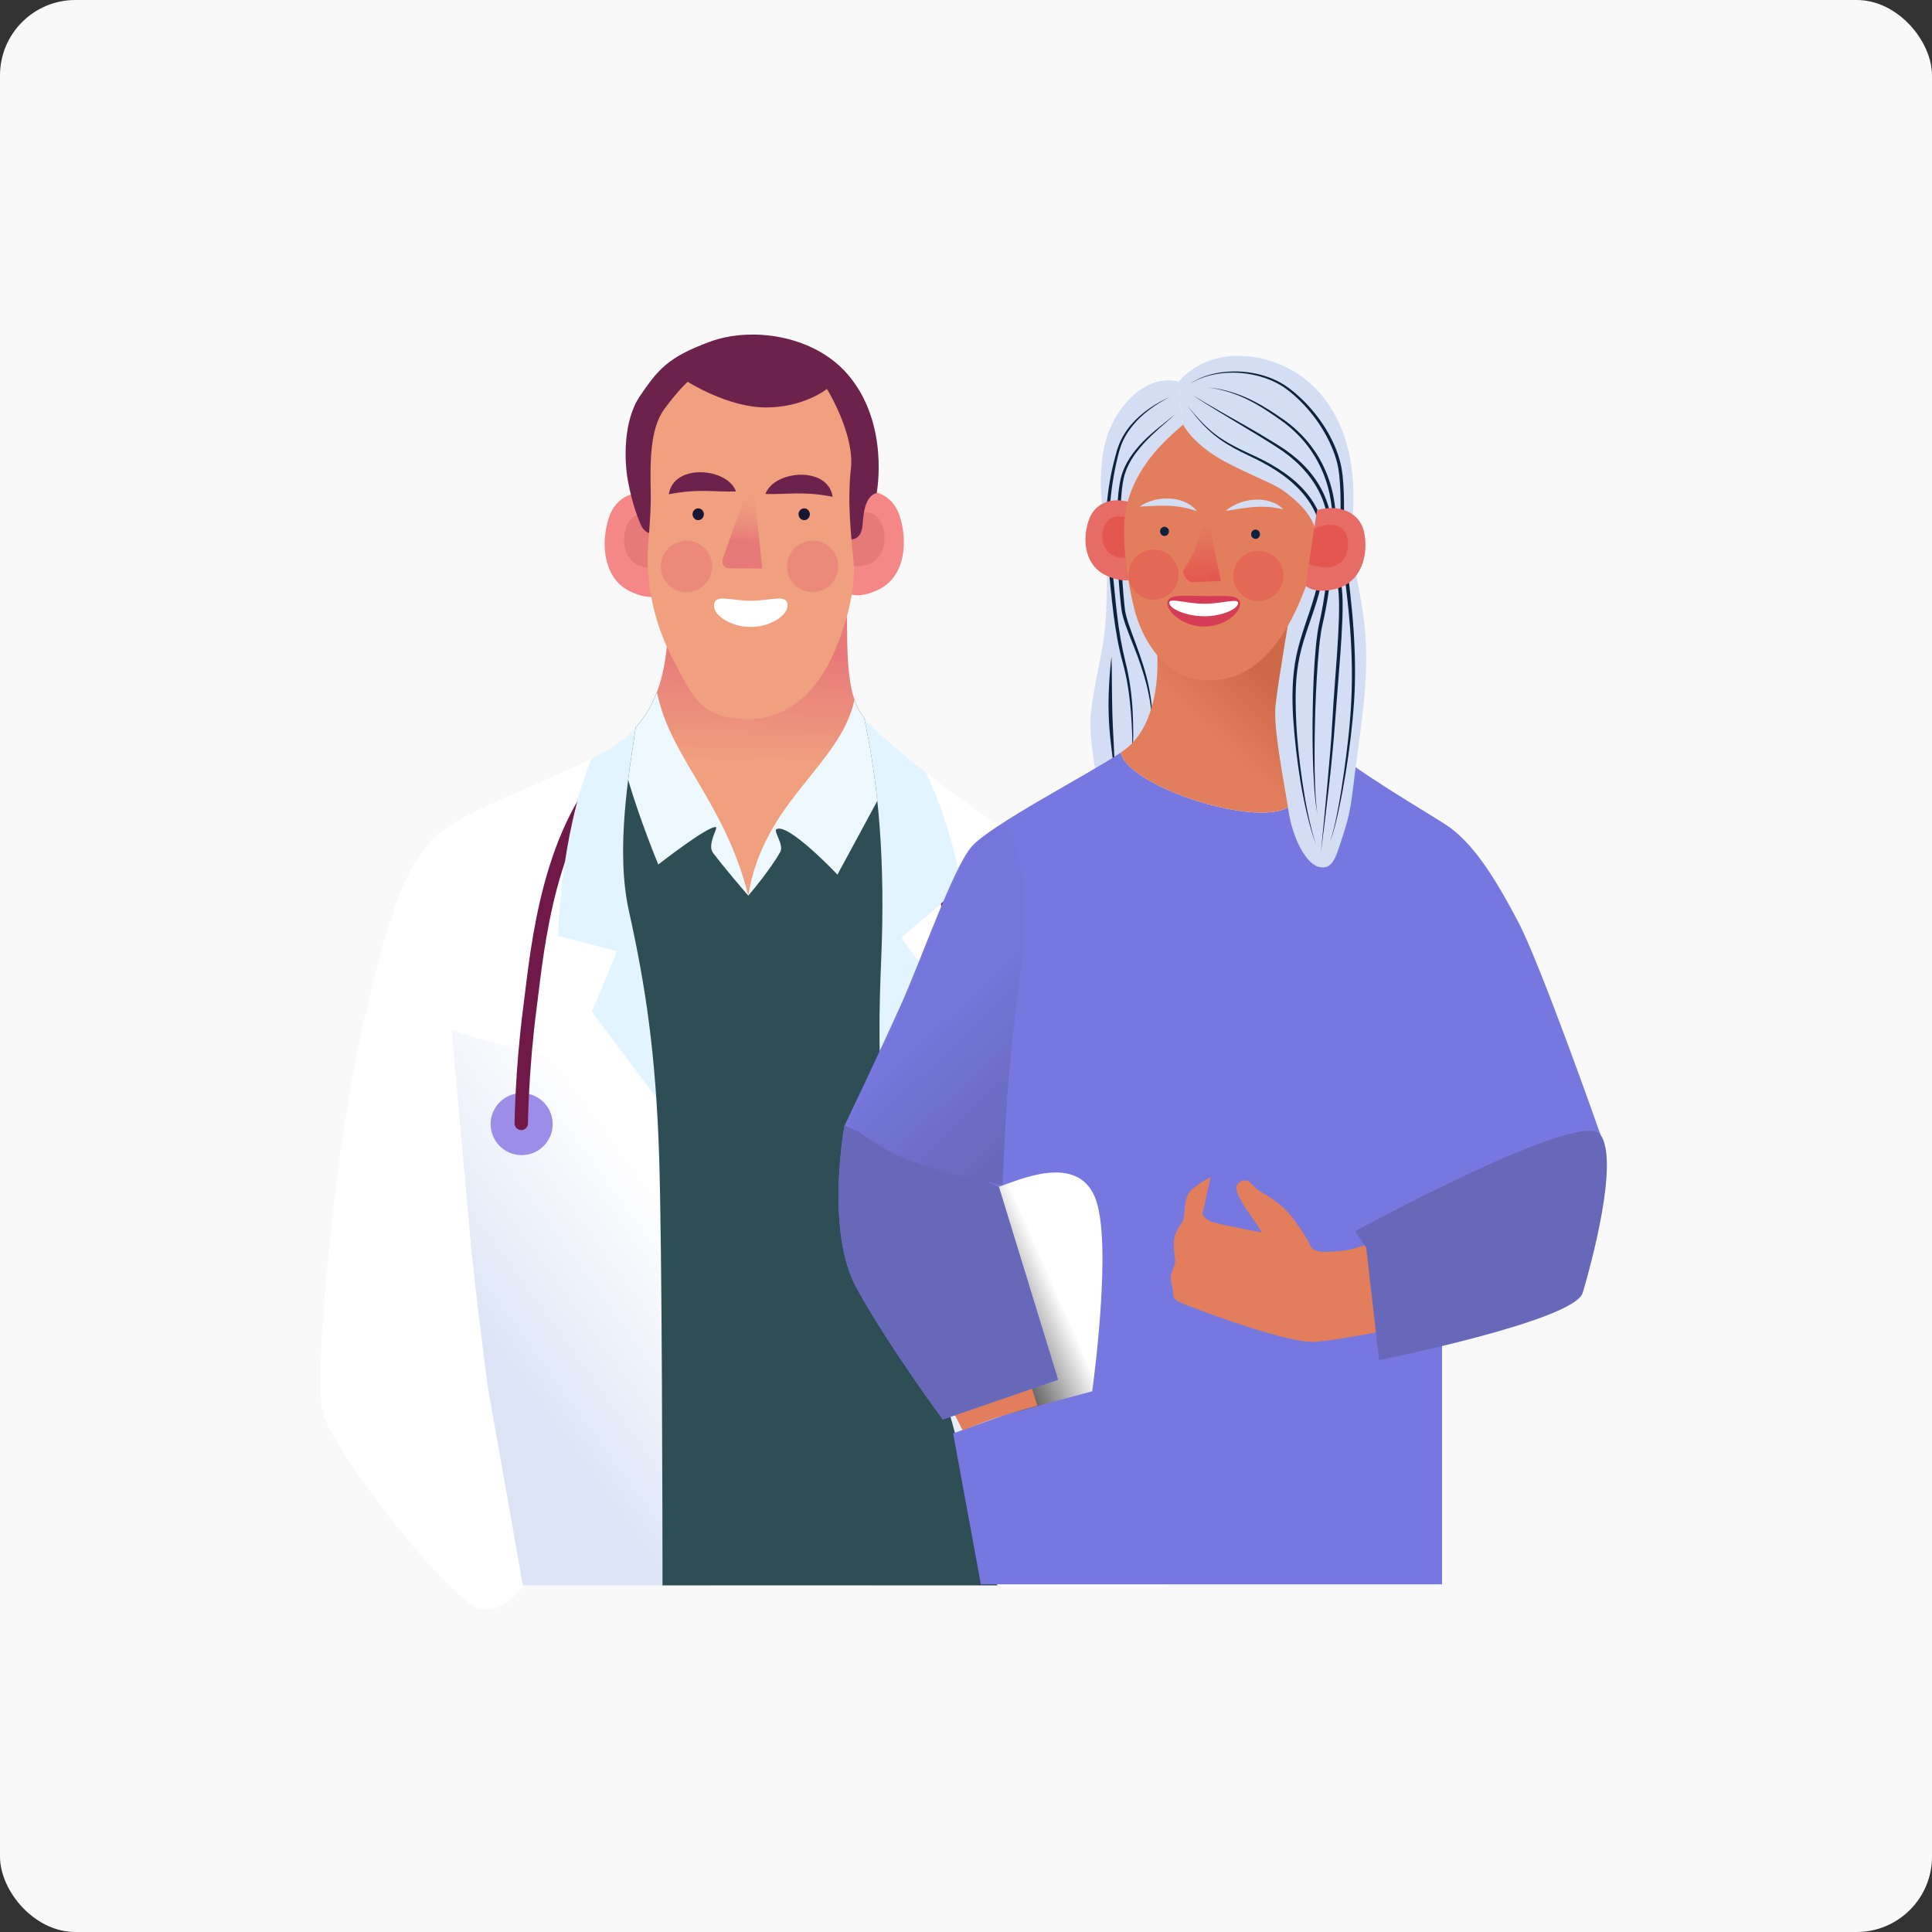 <svg width="410" height="410" viewBox="0 0 410 410" fill="none" xmlns="http://www.w3.org/2000/svg">
<rect x="0" y="0" width="410" height="410" fill="#333333" stroke="none"/>
<rect width="410" height="410" rx="16" fill="#F9F9F9"/>
<path d="M68.485 299.672C70.626 308.239 96.326 340.722 102.036 341.438C107.75 342.15 110.963 336.441 110.963 336.441H246.973C246.973 336.441 256.613 310.38 259.109 296.459C261.61 282.543 250.542 220.602 244.472 205.784C238.407 190.972 228.767 185.438 217.524 178.655C206.28 171.873 186.465 156.88 182.896 151.698C182.249 150.759 181.735 149.686 181.329 148.494C177.94 159.053 165.702 171.753 158.915 171.753C151.962 171.753 142.475 158.859 139.415 146.815C138.037 150.482 135.919 153.778 132.739 156.52C125.836 162.474 105.249 169.016 95.61 175.086C85.975 181.152 82.406 194.721 77.048 217.213C71.694 239.7 66.34 291.106 68.485 299.672Z" fill="white"/>
<path style="mix-blend-mode:multiply" opacity="0.18" d="M184.412 318.665C183.524 288.729 183.326 258.757 181.472 228.868C197.334 229.682 212.248 231.707 213.178 235.771C215.082 244.102 222.937 293.843 222.937 293.843C219.844 301.697 211.643 336.441 211.643 336.441H185.05C184.8 330.518 184.588 324.596 184.412 318.669V318.665Z" fill="url(#paint0_linear_388_265)"/>
<path style="mix-blend-mode:multiply" opacity="0.18" d="M143.451 229.345C144.149 229.183 145.355 229.035 146.969 228.906C147.209 232.715 147.427 236.529 147.616 240.339C149.193 272.35 149.193 304.416 150.538 336.437H110.963L103.469 294.074C103.469 294.074 100.612 272.179 99.66 261.231C98.707 250.283 95.85 218.633 95.85 218.633C95.85 218.633 136.308 231.009 143.446 229.34L143.451 229.345Z" fill="url(#paint1_linear_388_265)"/>
<path d="M115.741 242.794C118.083 240.013 117.726 235.86 114.944 233.518C112.162 231.177 108.009 231.533 105.668 234.315C103.326 237.097 103.683 241.25 106.465 243.591C109.246 245.933 113.399 245.576 115.741 242.794Z" fill="#9B8DE8"/>
<path d="M208.453 272.46H208.383C198.786 272.432 193.691 254.046 190.321 238.031C190.145 237.204 190.002 236.505 189.877 235.964C189.738 235.35 190.126 234.744 190.737 234.605C191.352 234.467 191.957 234.855 192.096 235.465C192.221 236.015 192.369 236.723 192.544 237.564C194.241 245.627 199.401 270.158 208.383 270.185C208.402 270.185 208.425 270.185 208.444 270.185C214.139 270.185 219.285 267.624 219.336 267.601C219.895 267.319 220.579 267.546 220.866 268.105C221.148 268.664 220.922 269.353 220.362 269.635C220.131 269.751 214.676 272.465 208.448 272.465L208.453 272.46Z" fill="#9B8DE8"/>
<path d="M203.007 273.394C200.413 273.394 197.88 272.779 195.989 272.321C195.582 272.224 195.198 272.132 194.842 272.048C194.227 271.91 193.844 271.299 193.982 270.685C194.121 270.07 194.731 269.686 195.346 269.825C195.712 269.908 196.109 270.005 196.525 270.107C202.767 271.623 208.583 272.395 211.185 265.312C213.774 258.271 215.166 247.693 216.178 239.973C216.493 237.564 216.793 235.285 217.085 233.44C217.182 232.821 217.764 232.395 218.388 232.492C219.008 232.589 219.433 233.172 219.336 233.796C219.049 235.613 218.754 237.874 218.439 240.269C217.353 248.53 216.003 258.817 213.326 266.098C211.185 271.919 207.024 273.394 203.012 273.394H203.007Z" fill="#9B8DE8"/>
<path d="M110.399 239.806C109.711 239.7 109.188 239.104 109.197 238.387C109.197 238.272 109.341 226.815 111.019 213.921C111.148 212.941 111.278 211.873 111.417 210.727C113.122 196.751 116.294 170.74 133.058 157.671C133.677 157.185 134.574 157.296 135.055 157.916C135.54 158.535 135.429 159.428 134.81 159.913C118.98 172.257 115.896 197.504 114.241 211.069C114.103 212.224 113.969 213.302 113.839 214.286C112.179 227.005 112.041 238.304 112.041 238.415C112.031 239.201 111.389 239.83 110.603 239.82C110.533 239.82 110.464 239.816 110.399 239.802V239.806Z" fill="#701848"/>
<path d="M202.373 207.486C202.346 207.486 202.323 207.486 202.295 207.491C201.509 207.518 200.848 206.903 200.82 206.122C200.82 206.03 200.469 196.742 199.151 187.676L199.068 187.102C197.778 178.175 196.557 169.742 186.063 161.966C185.429 161.499 185.3 160.607 185.767 159.973C186.234 159.34 187.126 159.211 187.759 159.677C199.206 168.161 200.57 177.579 201.888 186.691L201.971 187.264C203.312 196.487 203.663 205.923 203.668 206.016C203.696 206.774 203.122 207.417 202.373 207.486V207.486Z" fill="#701848"/>
<path d="M190.783 236.473C190.145 236.473 189.567 236.043 189.405 235.396C187.033 226.002 188.342 216.654 192.812 210.99C195.873 207.116 200.214 205.11 205.397 205.184C208.887 205.234 211.832 206.547 214.153 209.081C221.129 216.709 220.011 232.951 219.96 233.639C219.9 234.425 219.225 235.013 218.434 234.952C217.653 234.892 217.061 234.213 217.121 233.427C217.13 233.27 218.203 217.712 212.049 211C210.256 209.039 208.064 208.069 205.355 208.027C201.032 207.953 197.57 209.557 195.041 212.756C191.102 217.736 190.001 226.145 192.16 234.698C192.355 235.461 191.892 236.233 191.129 236.427C191.014 236.455 190.894 236.469 190.778 236.469L190.783 236.473Z" fill="#701848"/>
<path d="M221.509 267.472C222.225 269.178 221.851 269.853 220.103 270.38C218.564 270.847 217.648 270.944 217.648 270.944L216.724 268.457C216.724 268.457 218.411 267.075 219.47 266.899C220.413 266.742 221.231 266.816 221.504 267.472H221.509Z" fill="#0D1D7E"/>
<path d="M192.128 269.52C191.597 271.295 192.04 271.924 193.834 272.261C195.415 272.562 196.335 272.562 196.335 272.562L196.992 269.991C196.992 269.991 195.17 268.798 194.093 268.734C193.136 268.678 192.336 268.84 192.133 269.52H192.128Z" fill="#0D1D7E"/>
<path d="M139.415 146.815C142.475 158.859 151.962 171.753 158.915 171.753C165.707 171.753 177.944 159.053 181.329 148.493C181.735 149.686 182.249 150.759 182.896 151.697C184.611 154.189 190.09 158.951 196.562 163.976C201.943 175.534 204.135 187.929 204.135 187.929L191.282 198.997L196.992 206.852C196.992 206.852 185.568 221.845 183.428 232.196C181.287 242.548 140.589 234.698 140.589 234.698L125.596 214.707L130.95 201.854L118.453 198.641C118.453 198.641 118.721 178.119 125.471 161.022C128.476 159.492 131.024 157.985 132.73 156.515C135.91 153.773 138.028 150.477 139.405 146.811L139.415 146.815Z" fill="#E2F4FF"/>
<path d="M139.414 146.816C142.475 158.859 151.962 171.753 158.915 171.753C165.707 171.753 177.944 159.053 181.328 148.494C181.735 149.687 182.248 150.759 182.896 151.698C183.03 151.892 183.196 152.105 183.376 152.327C186.539 166.853 187.875 183.344 187.001 203.64C186.049 225.771 186.645 243.977 193.071 268.609C198.596 289.798 208.878 326.566 211.647 336.436H140.593C140.584 323.589 140.515 264.758 139.881 245.406C139.169 223.63 137.024 209.349 133.455 193.284C130.584 180.376 133.478 164.014 134.911 154.375C136.923 152.114 138.379 149.567 139.414 146.807V146.816Z" fill="#2D4E54"/>
<path d="M133.307 165.516C133.834 161.332 134.449 157.504 134.912 154.384C136.923 152.123 138.379 149.575 139.415 146.815C142.475 158.859 151.962 171.753 158.915 171.753C165.707 171.753 177.944 159.053 181.329 148.494C181.735 149.686 182.249 150.759 182.896 151.698C183.03 151.892 183.196 152.104 183.377 152.326C184.588 157.883 185.526 163.727 186.178 169.959L177.718 185.609C177.718 185.609 167.274 174.541 164.777 175.969C164.075 176.372 166.419 179.275 165.582 180.787C163.446 184.638 158.8 190.07 158.8 190.07C158.8 190.07 154.089 184.67 151.301 180.967C150.016 179.256 152.434 175.636 151.925 175.521C150.321 175.165 139.697 183.464 139.697 183.464C139.697 183.464 135.85 174.176 133.303 165.507L133.307 165.516Z" fill="#EEF8FF"/>
<path d="M139.415 146.816C142.11 160.718 153.802 170.089 158.8 190.08C162.013 169.909 178.254 162.59 181.333 148.499C179.604 143.432 179.798 136.238 179.706 128.217C179.53 127.741 179.341 127.274 179.137 126.807L141.786 132.729C141.657 137.731 141.047 142.53 139.419 146.825L139.415 146.816Z" fill="url(#paint2_linear_388_265)"/>
<path d="M179.188 105.544C183.885 102.983 189.401 104.088 191.088 109.992C192.771 115.9 191.661 122.488 186.622 125.036C181.578 127.588 179.322 125.558 179.322 125.558L179.188 105.544Z" fill="#F58886"/>
<path d="M179.285 119.756L179.225 110.626C179.757 110.131 181.981 108.249 184.533 108.79C187.464 109.414 188.43 114.19 187.131 117.07C185.859 119.895 182.914 120.718 179.281 119.761L179.285 119.756Z" fill="#E77979"/>
<path d="M140.95 105.905C136.252 103.343 130.737 104.448 129.049 110.352C127.367 116.261 128.476 122.849 133.515 125.396C138.559 127.948 140.815 125.919 140.815 125.919L140.95 105.905V105.905Z" fill="#F58886"/>
<path d="M140.857 120.112L140.917 110.981C140.385 110.486 138.162 108.605 135.61 109.146C132.678 109.77 131.712 114.545 133.011 117.426C134.283 120.25 137.228 121.073 140.862 120.116L140.857 120.112Z" fill="#E77979"/>
<path d="M179.863 79.409C172.766 71.194 159.632 69.206 150.589 72.539C141.546 75.873 139.553 78.609 135.864 83.963C132.175 89.317 132.471 97.884 133.275 102.169C134.158 106.885 135.355 109.876 135.952 111.3C136.548 112.729 137.616 113.085 137.616 113.085L179.979 114.393C179.979 114.393 182.836 115.225 183.072 111.18C183.307 107.135 184.26 105.11 186.044 104.634C186.044 104.634 188.901 89.876 179.858 79.405L179.863 79.409Z" fill="#6C224A"/>
<path d="M179.137 126.797C179.341 127.264 179.53 127.731 179.706 128.207C179.701 127.712 179.697 127.213 179.683 126.709L179.137 126.797V126.797Z" fill="#A1A1A1"/>
<path d="M175.49 82.534C175.49 82.534 181.412 92.114 180.575 99.492C179.743 106.871 180.695 114.157 181.171 119.515C181.648 124.869 179.507 133.436 176.174 140.223C172.84 147.005 166.775 153.075 157.612 152.599C148.448 152.123 146.904 147.601 142.854 139.987C138.809 132.372 137.857 125.59 137.501 121.184C137.145 116.783 138.213 110.8 138.097 104.494C137.977 98.188 137.861 90.958 141.07 86.677C144.283 82.391 145.947 81.022 145.947 81.022C145.947 81.022 154.454 86.469 162.549 86.469C170.64 86.469 175.49 82.543 175.49 82.543V82.534Z" fill="#F0A07F"/>
<path d="M176.705 105.424C170.279 104.175 167.2 104.975 162.443 104.832C164.209 99.802 175.679 98.771 176.705 105.424Z" fill="#6C224A"/>
<path d="M141.93 104.892C148.356 103.644 151.435 104.444 156.192 104.301C154.426 99.27 142.956 98.24 141.93 104.892Z" fill="#6C224A"/>
<path d="M171.865 109.132C171.865 109.821 171.324 110.38 170.663 110.38C169.997 110.38 169.461 109.821 169.461 109.132C169.461 108.443 170.002 107.884 170.663 107.884C171.329 107.884 171.865 108.443 171.865 109.132Z" fill="#171733"/>
<path d="M149.373 109.132C149.373 109.821 148.832 110.38 148.171 110.38C147.505 110.38 146.969 109.821 146.969 109.132C146.969 108.443 147.51 107.884 148.171 107.884C148.832 107.884 149.373 108.443 149.373 109.132Z" fill="#171733"/>
<path d="M158.402 104.523L153.367 118.559C153.044 119.539 153.64 120.579 154.537 120.588L161.763 120.639L160.048 104.472L158.407 104.523H158.402Z" fill="url(#paint3_linear_388_265)"/>
<g style="mix-blend-mode:multiply" opacity="0.36">
<path d="M158.776 119.751C158.799 119.067 159.29 118.521 159.877 118.53C160.464 118.54 160.922 119.108 160.898 119.793L158.776 119.751Z" fill="#E77979"/>
</g>
<path d="M151.523 128.638C151.573 130.598 155.013 133.048 159.322 133.048C163.631 133.048 167.02 130.552 167.121 128.638C167.269 125.868 163.682 127.491 159.373 127.491C155.064 127.491 151.449 125.868 151.523 128.638V128.638Z" fill="white"/>
<path opacity="0.55" d="M174.523 125.234C177.305 124.089 178.631 120.907 177.487 118.125C176.342 115.344 173.159 114.017 170.378 115.162C167.596 116.306 166.269 119.489 167.414 122.271C168.559 125.052 171.742 126.379 174.523 125.234Z" fill="#E77979"/>
<path opacity="0.55" d="M150.705 122.291C151.862 119.515 150.55 116.326 147.774 115.169C144.997 114.012 141.809 115.324 140.651 118.1C139.494 120.876 140.806 124.065 143.582 125.223C146.359 126.38 149.548 125.067 150.705 122.291Z" fill="#E77979"/>
<path d="M246.266 133.505C246.266 133.505 247.954 162.608 240.418 165.207C232.882 167.805 232.882 165.6 232.882 165.6C232.882 165.6 231.065 157.153 231.458 151.957C231.846 146.76 233.663 140.001 234.315 134.939C234.962 129.872 235.096 120.648 234.708 114.541C234.315 108.434 233.021 105.577 233.927 97.26C234.838 88.947 239.72 84.134 242.373 82.447C246.659 79.719 250.168 81.018 250.168 81.018C250.681 87.218 252.688 114.504 254.015 132.664L246.271 133.51L246.266 133.505Z" fill="#D3DDF3"/>
<path d="M249.382 87.901C248.3 88.932 247.145 89.889 246.03 90.879C244.916 91.873 243.834 92.899 242.827 93.995C241.823 95.09 240.885 96.246 240.122 97.508C239.359 98.766 238.767 100.125 238.453 101.554C238.296 102.266 238.189 103.001 238.106 103.736C238.023 104.471 237.958 105.211 237.912 105.95C237.815 107.434 237.778 108.923 237.769 110.412C237.746 113.389 237.829 116.376 237.972 119.353C238.116 122.33 238.305 125.312 238.601 128.276C238.675 129.025 238.763 129.732 238.934 130.444C239.105 131.156 239.318 131.859 239.558 132.561C240.034 133.967 240.575 135.359 241.088 136.764C242.119 139.57 243.095 142.427 243.719 145.363C244.343 148.299 244.667 151.304 244.574 154.295C244.486 151.304 244.061 148.34 243.344 145.451C242.628 142.561 241.629 139.751 240.529 136.977C239.979 135.59 239.41 134.207 238.911 132.783C238.661 132.071 238.43 131.35 238.245 130.611C238.055 129.871 237.949 129.094 237.87 128.354C237.542 125.368 237.339 122.381 237.196 119.39C237.052 116.399 236.983 113.403 237.034 110.402C237.061 108.905 237.117 107.402 237.232 105.904C237.348 104.406 237.51 102.904 237.87 101.42C238.236 99.931 238.888 98.53 239.706 97.254C240.524 95.974 241.5 94.813 242.549 93.74C244.657 91.586 247.08 89.815 249.382 87.911V87.901Z" fill="#0D233D"/>
<path d="M248.476 84.134C245.406 85.673 242.521 87.671 240.358 90.329C239.28 91.651 238.397 93.13 237.838 94.725C237.561 95.521 237.348 96.353 237.149 97.19C236.946 98.022 236.761 98.859 236.594 99.7C235.933 103.066 235.531 106.482 235.425 109.904C235.369 111.614 235.402 113.329 235.494 115.035C235.586 116.741 235.818 118.438 235.998 120.162C236.359 123.593 236.654 127.028 237.061 130.44C237.468 133.852 238.032 137.24 238.864 140.574C239.706 143.935 240.168 147.388 240.358 150.833C240.547 154.282 240.538 157.74 240.298 161.179C240.362 157.735 240.27 154.286 239.978 150.86C239.687 147.435 239.197 144.032 238.286 140.722C237.366 137.384 236.779 133.963 236.335 130.537C235.892 127.106 235.605 123.671 235.23 120.25L234.828 116.385L234.74 115.086C234.648 113.352 234.62 111.619 234.694 109.885C234.847 106.422 235.267 102.969 236.016 99.585C236.201 98.739 236.405 97.897 236.627 97.06C236.849 96.224 237.075 95.387 237.385 94.564C238 92.922 238.934 91.411 240.076 90.093C241.218 88.775 242.535 87.629 243.959 86.644C245.383 85.664 246.909 84.832 248.485 84.138L248.476 84.134Z" fill="#0D233D"/>
<path d="M235.873 139.349C235.952 141.383 235.952 143.408 235.97 145.433C235.984 147.458 236.007 149.478 236.063 151.498C236.118 153.519 236.229 155.53 236.34 157.555C236.451 159.58 236.525 161.605 236.525 163.644C236.201 161.637 235.956 159.621 235.73 157.606C235.614 156.598 235.513 155.585 235.434 154.573C235.355 153.556 235.309 152.543 235.277 151.522C235.217 149.487 235.254 147.448 235.36 145.424C235.466 143.394 235.628 141.369 235.873 139.353V139.349Z" fill="#0D233D"/>
<path d="M318.846 249.432C308.448 253.075 306.026 253.764 306.026 253.764V336.219H208.153L202.267 304.175L213.872 300.015C213.872 300.015 213.53 292.567 213.354 284.078C213.183 275.595 211.971 251.859 211.971 251.859C211.971 251.859 201.925 250.13 194.648 247.703C187.371 245.276 179.23 238.868 179.23 238.868C179.23 238.868 186.683 223.274 191.186 213.233C195.689 203.186 202.096 184.652 206.082 179.798C209.849 175.211 231.153 164.254 237.834 159.719C239.424 167.389 270.695 177.028 274.722 170.01C276.437 167.019 278.624 162.068 280.571 157.375C287.695 163.644 301.745 171.725 306.729 174.948C312.614 178.757 317.297 186.381 322.147 195.558C326.997 204.74 339.641 240.773 339.641 240.773C339.641 240.773 329.248 245.794 318.855 249.432H318.846Z" fill="#7777E0"/>
<path d="M241.218 107.167C237.154 105.193 232.434 106.044 230.977 110.593C229.521 115.142 230.478 120.214 234.842 122.179C239.207 124.144 241.213 122.581 241.213 122.581V107.172L241.218 107.167Z" fill="#E76C66"/>
<path d="M241.217 118.111V111.079C240.76 110.7 238.86 109.248 236.65 109.664C234.112 110.145 233.279 113.82 234.398 116.039C235.499 118.217 238.074 118.846 241.217 118.111V118.111Z" fill="#E45650"/>
<path d="M280.566 157.374C278.62 162.067 276.433 167.018 274.718 170.01C270.691 177.028 239.419 167.388 237.829 159.718C238.208 159.46 238.541 159.228 238.818 159.011C244.015 155.026 246.442 146.538 245.402 135.974L273.677 130.514C273.677 130.514 272.637 147.795 277.445 154.157C278.19 155.141 279.258 156.228 280.561 157.37L280.566 157.374Z" fill="url(#paint4_linear_388_265)"/>
<path d="M288.097 159.747C286.798 169.233 286.927 171.309 285.24 176.506C283.553 181.702 283.035 184.43 280.173 184.042C277.311 183.649 274.325 178.064 273.419 171.956C272.508 165.849 270.168 154.675 270.686 149.742C271.204 144.804 273.673 130.514 273.673 130.514L254.006 132.659C252.679 114.499 250.668 87.213 250.159 81.013C250.159 81.013 253.927 75.947 261.592 75.553C269.258 75.165 277.052 78.674 281.856 85.688C286.664 92.706 287.704 101.282 287.052 110.112C286.405 118.947 288.093 121.416 289.392 131.157C290.691 140.902 289.392 150.255 288.093 159.737L288.097 159.747Z" fill="#D3DDF3"/>
<path d="M251.98 86.085C253.404 87.832 254.875 89.548 256.548 91.05C258.222 92.553 260.127 93.764 262.119 94.795C263.118 95.313 264.13 95.803 265.152 96.265C266.178 96.732 267.205 97.213 268.213 97.735C270.224 98.78 272.17 99.973 273.955 101.392C275.734 102.812 277.348 104.481 278.592 106.413C279.835 108.346 280.691 110.532 281.084 112.802C281.278 113.94 281.338 115.091 281.329 116.237C281.329 116.815 281.273 117.375 281.241 117.943L281.185 118.794L281.093 119.64C280.852 121.901 280.413 124.143 279.803 126.335C278.582 130.717 276.752 134.855 275.813 139.233C275.346 141.42 275.092 143.639 275.004 145.877C274.916 148.114 274.962 150.366 275.055 152.608C275.147 154.855 275.323 157.097 275.55 159.34C275.776 161.577 276.077 163.81 276.4 166.039C276.562 167.153 276.738 168.262 276.932 169.377C277.126 170.486 277.339 171.591 277.57 172.696C277.801 173.796 278.06 174.897 278.328 175.988L278.763 177.62L279.267 179.233C278.467 177.12 277.898 174.934 277.366 172.738C277.098 171.642 276.863 170.537 276.641 169.432C276.419 168.327 276.206 167.218 276.021 166.103C275.286 161.647 274.759 157.157 274.449 152.645C274.371 151.517 274.324 150.384 274.297 149.256C274.269 148.124 274.283 146.991 274.324 145.858C274.412 143.593 274.648 141.318 275.115 139.09C276.053 134.619 277.847 130.435 279.049 126.131C279.65 123.977 280.103 121.785 280.348 119.562L280.446 118.729L280.506 117.893C280.543 117.338 280.593 116.774 280.598 116.224C280.607 115.119 280.561 114.009 280.376 112.918C280.011 110.74 279.211 108.642 278.018 106.778C276.826 104.915 275.286 103.274 273.571 101.859C271.851 100.44 269.951 99.238 267.977 98.17C266.987 97.634 265.98 97.144 264.962 96.663C263.941 96.177 262.928 95.674 261.934 95.133C259.951 94.046 258.051 92.766 256.405 91.207C255.582 90.431 254.805 89.603 254.079 88.743C253.349 87.883 252.66 86.987 251.98 86.09V86.085Z" fill="#0D233D"/>
<path d="M253.15 83.875C256.817 86.163 260.612 88.234 264.362 90.375C266.239 91.448 268.106 92.539 269.951 93.671C270.871 94.235 271.796 94.799 272.697 95.414C273.594 96.034 274.459 96.704 275.282 97.421C276.927 98.859 278.398 100.509 279.581 102.363C280.76 104.212 281.652 106.26 282.152 108.405C282.401 109.478 282.554 110.574 282.605 111.674C282.656 112.761 282.679 113.842 282.683 114.929C282.693 117.102 282.614 119.27 282.434 121.438C282.253 123.602 281.958 125.756 281.592 127.897C281.407 128.965 281.195 130.033 280.973 131.091L280.621 132.677C280.506 133.195 280.413 133.717 280.33 134.249C279.997 136.367 279.812 138.516 279.651 140.666C279.493 142.816 279.369 144.97 279.267 147.125C279.063 151.438 278.976 155.756 278.976 160.074C278.976 162.233 278.989 164.392 279.073 166.551C279.114 167.629 279.165 168.71 279.248 169.783C279.332 170.86 279.429 171.937 279.646 172.996C279.16 170.888 279.013 168.715 278.865 166.561C278.721 164.402 278.643 162.243 278.592 160.079C278.495 155.756 278.536 151.429 278.661 147.102C278.726 144.938 278.818 142.779 278.971 140.615C279.123 138.456 279.295 136.293 279.618 134.138C279.701 133.597 279.794 133.061 279.909 132.52L280.252 130.939C280.464 129.885 280.668 128.831 280.848 127.767C281.199 125.645 281.467 123.514 281.652 121.369C281.833 119.228 281.93 117.079 281.934 114.929C281.934 113.856 281.921 112.774 281.879 111.706C281.837 110.648 281.694 109.594 281.458 108.563C280.987 106.496 280.145 104.517 279.008 102.724C277.871 100.925 276.465 99.298 274.879 97.865C274.089 97.148 273.252 96.478 272.378 95.858C271.509 95.239 270.594 94.665 269.683 94.083C267.861 92.922 266.012 91.808 264.163 90.699L258.61 87.351C256.761 86.233 254.926 85.086 253.141 83.87L253.15 83.875Z" fill="#0D233D"/>
<path d="M252.632 81.406C254.745 79.95 257.283 79.206 259.826 78.942C262.378 78.674 264.981 78.868 267.477 79.515C268.726 79.839 269.942 80.297 271.097 80.87C272.253 81.443 273.34 82.178 274.338 82.992C276.335 84.619 278.129 86.492 279.678 88.549C281.227 90.606 282.535 92.858 283.497 95.262C283.978 96.464 284.366 97.703 284.625 98.979C284.884 100.264 284.99 101.54 285.083 102.826C285.263 105.391 285.212 107.957 285.231 110.505C285.249 113.052 285.36 115.59 285.642 118.11C286.211 123.172 286.876 128.253 287.228 133.357C287.403 135.909 287.519 138.47 287.547 141.027C287.574 143.584 287.537 146.15 287.366 148.706C287.024 153.815 286.405 158.896 285.591 163.94C285.184 166.464 284.722 168.974 284.19 171.475C283.927 172.724 283.645 173.972 283.321 175.211C283.159 175.83 282.988 176.445 282.799 177.056C282.609 177.666 282.401 178.272 282.128 178.849C282.387 178.267 282.572 177.652 282.743 177.042C282.914 176.427 283.067 175.807 283.21 175.188C283.497 173.944 283.751 172.696 283.987 171.443C284.458 168.937 284.856 166.413 285.212 163.889C285.929 158.84 286.52 153.764 286.765 148.678C287.01 143.598 286.899 138.494 286.52 133.413C286.331 130.874 286.072 128.336 285.781 125.803L284.87 118.198C284.593 115.641 284.495 113.071 284.491 110.514C284.482 107.953 284.546 105.405 284.38 102.876C284.297 101.614 284.19 100.343 283.955 99.118C283.714 97.888 283.34 96.681 282.877 95.512C281.953 93.168 280.7 90.948 279.206 88.91C277.713 86.866 275.975 85.003 274.033 83.376C273.062 82.557 272.031 81.845 270.908 81.267C269.789 80.69 268.605 80.237 267.385 79.89C264.949 79.201 262.387 78.947 259.854 79.155C258.587 79.256 257.33 79.488 256.114 79.848C254.893 80.213 253.714 80.722 252.642 81.411L252.632 81.406Z" fill="#0D233D"/>
<path d="M256.141 82.188C257.315 82.317 258.485 82.489 259.636 82.757C260.787 83.025 261.92 83.376 263.03 83.792C265.249 84.624 267.352 85.757 269.354 87.019C270.357 87.653 271.333 88.309 272.308 88.989C273.284 89.668 274.218 90.413 275.092 91.217C275.97 92.022 276.802 92.881 277.56 93.801C278.319 94.722 279.017 95.697 279.645 96.714C280.27 97.731 280.815 98.799 281.291 99.895C281.768 100.991 282.16 102.123 282.484 103.274C283.136 105.591 283.39 107.962 283.612 110.32C283.834 112.678 283.964 115.04 284.111 117.394C284.255 119.747 284.37 122.109 284.694 124.416C284.86 125.609 284.916 126.811 284.925 127.995C284.934 129.183 284.907 130.366 284.865 131.55C284.777 133.917 284.62 136.275 284.454 138.633L283.358 152.752C282.669 162.183 281.518 171.554 280.311 180.921C280.764 176.219 281.231 171.522 281.652 166.825C282.073 162.123 282.516 157.426 282.766 152.72C283.016 147.999 283.436 143.297 283.751 138.591C283.908 136.238 284.051 133.885 284.125 131.531C284.162 130.357 284.185 129.178 284.167 128.009C284.153 126.834 284.093 125.674 283.927 124.527C283.584 122.16 283.501 119.798 283.363 117.435C283.228 115.077 283.108 112.724 282.9 110.38C282.692 108.041 282.438 105.692 281.832 103.455C281.222 101.203 280.307 99.04 279.123 97.033C278.531 96.03 277.861 95.068 277.135 94.157C276.409 93.247 275.6 92.396 274.754 91.587C273.062 89.969 271.106 88.651 269.146 87.347C267.191 86.044 265.138 84.874 262.96 83.986C261.869 83.547 260.755 83.168 259.613 82.868C258.476 82.567 257.315 82.35 256.146 82.179L256.141 82.188Z" fill="#0D233D"/>
<path d="M251.074 90.112C251.074 90.112 253.155 94.527 260.82 98.425C267.057 101.596 270.566 102.71 272.9 104.532C275.24 106.349 279.396 109.728 279.396 114.407C279.396 119.086 275.757 130.255 270.69 136.751C265.623 143.246 260.039 145.063 253.802 144.157C247.565 143.246 242.498 136.492 240.681 129.086C238.864 121.679 238.083 113.367 238.864 108.559C239.646 103.75 242.188 99.4 244.842 96.215C247.44 93.099 251.079 90.107 251.079 90.107L251.074 90.112Z" fill="#E37E5C"/>
<path d="M272.323 108.096C271.25 107.847 270.251 107.671 269.253 107.593C268.254 107.514 267.269 107.519 266.275 107.583C265.281 107.648 264.283 107.773 263.27 107.925C262.253 108.078 261.231 108.263 260.136 108.397C260.968 107.676 261.934 107.144 262.956 106.751C263.978 106.358 265.064 106.113 266.174 106.039C267.283 105.97 268.421 106.072 269.488 106.404C270.556 106.733 271.569 107.287 272.323 108.096V108.096Z" fill="#D3DDF3"/>
<path d="M254.01 108.494C252.97 108.128 251.999 107.851 251.014 107.666C250.029 107.481 249.049 107.38 248.055 107.338C247.061 107.296 246.053 107.315 245.032 107.356C244.005 107.398 242.965 107.472 241.865 107.486C242.771 106.857 243.788 106.432 244.842 106.15C245.901 105.868 247.01 105.738 248.12 105.789C249.23 105.835 250.348 106.062 251.379 106.506C252.406 106.95 253.353 107.606 254.015 108.494H254.01Z" fill="#D3DDF3"/>
<path d="M255.24 111.43C254.241 115.595 252.984 118.198 251.255 120.796C250.584 121.8 252.249 123.607 253.03 123.566L259.105 123.302L256.673 111.31L255.24 111.43V111.43Z" fill="url(#paint5_linear_388_265)"/>
<g style="mix-blend-mode:multiply">
<path d="M256.442 122.784C256.424 122.271 256.821 121.841 257.334 121.818C257.847 121.8 258.277 122.197 258.301 122.71L256.442 122.784Z" fill="#E45650"/>
</g>
<path d="M246.188 112.765C246.188 113.306 246.608 113.745 247.131 113.745C247.653 113.745 248.074 113.306 248.074 112.765C248.074 112.224 247.648 111.785 247.131 111.785C246.613 111.785 246.188 112.224 246.188 112.765Z" fill="#0D233D"/>
<path d="M265.503 113.372C265.503 113.913 265.929 114.352 266.447 114.352C266.964 114.352 267.39 113.913 267.39 113.372C267.39 112.831 266.969 112.392 266.447 112.392C265.924 112.392 265.503 112.831 265.503 113.372Z" fill="#0D233D"/>
<path opacity="0.55" d="M269.837 126.758C272.347 125.224 273.137 121.945 271.602 119.436C270.068 116.927 266.789 116.137 264.28 117.671C261.771 119.206 260.98 122.484 262.515 124.994C264.05 127.503 267.328 128.293 269.837 126.758Z" fill="#E45650"/>
<path opacity="0.55" d="M250.084 122.592C250.442 119.672 248.365 117.016 245.445 116.658C242.526 116.301 239.869 118.378 239.511 121.298C239.154 124.217 241.231 126.874 244.151 127.231C247.07 127.589 249.727 125.512 250.084 122.592Z" fill="#E45650"/>
<path d="M263.169 128.272C263.062 130.214 259.678 133.025 255.416 132.974C251.148 132.923 247.797 129.978 247.727 128.087C247.653 126.016 251.204 126.437 255.471 126.488C259.738 126.539 263.303 125.951 263.173 128.272H263.169Z" fill="#D53C55"/>
<path d="M262.743 128.064C262.614 129.234 259.345 130.824 255.443 130.778C251.541 130.732 248.236 129.137 248.134 127.99C248.023 126.737 251.5 128.083 255.402 128.129C259.304 128.175 262.891 126.793 262.748 128.064H262.743Z" fill="white"/>
<path d="M279.489 108.272C284.033 106.899 288.846 108.572 289.604 113.533C290.362 118.494 288.527 123.598 283.673 124.911C278.818 126.224 277.052 124.282 277.052 124.282L279.489 108.272Z" fill="#E76C66"/>
<path d="M277.759 119.635L278.869 112.331C279.41 112.012 281.648 110.828 283.871 111.628C286.423 112.548 286.678 116.501 285.147 118.614C283.645 120.69 280.899 120.921 277.755 119.635H277.759Z" fill="#E45650"/>
<path d="M330.191 244.841C330.885 248.133 332.008 263.898 328.028 270.565C324.042 277.236 283.858 284.855 278.314 284.767C272.771 284.679 257.958 279.312 254.149 277.837C250.339 276.367 248.952 276.103 248.952 274.545C248.952 272.987 248.435 272.382 248.435 271.166C248.435 269.95 249.475 268.655 249.387 267.439C249.299 266.228 248.781 263.713 249.387 262.067C249.993 260.421 250.774 259.728 251.121 258.863C251.467 257.999 251.208 254.36 252.508 252.886C253.807 251.415 256.923 249.77 256.923 249.77L255.189 257.564C255.189 257.564 255.448 258.776 257.441 259.381C259.433 259.987 267.834 261.545 267.834 261.545C267.834 261.545 266.447 259.381 265.323 257.819C264.195 256.261 262.207 253.228 262.378 251.929C262.447 251.397 262.84 251.009 263.275 250.74C263.945 250.324 264.815 250.435 265.351 251.013C265.938 251.647 266.784 252.483 267.487 252.881C268.698 253.575 271.472 255.22 273.118 257.037C274.764 258.854 277.274 262.493 278.055 264.314C278.837 266.131 281.865 265.701 285.503 265.354C289.142 265.008 306.548 257.56 308.716 256.866L307.588 253.057C307.588 253.057 313.566 251.323 318.851 249.418C324.13 247.513 330.196 244.832 330.196 244.832L330.191 244.841Z" fill="#E37E5C"/>
<path style="mix-blend-mode:multiply" d="M213.391 285.775L214.958 299.797L231.782 295.248C231.782 295.248 236.261 263.417 232.364 254.064C228.467 244.712 216.252 250.426 211.971 251.855C211.971 251.855 213.182 275.59 213.354 284.074C213.367 284.647 213.377 285.211 213.391 285.775V285.775Z" fill="url(#paint6_linear_388_265)"/>
<path d="M188.754 245.101C186.326 253.589 184.768 260.343 186.155 265.54C187.542 270.736 193.65 283.293 196.636 288.753C199.623 294.208 204.301 303.566 204.301 303.566C204.301 303.566 208.264 301.878 211.514 300.838C214.764 299.798 220.154 298.304 220.154 298.304C220.154 298.304 213.659 278.23 212.23 271.998C210.802 265.762 207.815 260.047 207.815 260.047L209.895 251.342C209.895 251.342 205.48 250.824 198.721 248.744C191.967 246.663 188.763 245.105 188.763 245.105L188.754 245.101Z" fill="#E37E5C"/>
<path d="M289.937 264.809L292.66 288.627C292.66 288.627 334.116 280.333 335.882 274.337C337.649 268.341 343.682 246.441 339.637 240.777C335.591 235.114 287.556 261.281 287.556 261.281L289.942 264.809H289.937Z" fill="#6868BA"/>
<path d="M179.225 238.868C179.225 238.868 175.037 261.064 181.814 273.399C188.592 285.729 200.08 301.231 200.08 301.231L224.533 292.802L211.971 251.859L179.23 238.868H179.225Z" fill="#7777E0"/>
<path d="M179.225 238.868C179.225 238.868 175.037 261.064 181.814 273.399C188.592 285.729 200.08 301.231 200.08 301.231L224.533 292.802L211.971 251.859L179.23 238.868H179.225Z" fill="#6868BA"/>
<g clip-path="url(#clip0_388_265)">
<path d="M212.522 175.005C209.863 176.762 207.806 178.32 206.853 179.476C206.04 180.465 205.124 182.028 204.144 183.974C203.127 185.99 202.045 188.417 200.931 191.044C199.225 195.071 197.454 199.569 195.762 203.781C194.416 207.138 193.117 210.314 191.952 212.917C191.827 213.19 191.702 213.472 191.577 213.754C187.065 223.764 180.046 238.448 180 238.55C180.032 238.578 184.563 242.138 189.876 244.944C190.87 245.393 194.014 246.738 199.488 248.421C206.243 250.502 210.663 251.02 210.663 251.02L210.631 251.149C211.944 251.404 212.744 251.538 212.744 251.538C212.744 251.538 213.262 239.586 213.784 232.05C213.867 230.857 213.992 229.349 214.149 227.629C214.986 218.48 216.762 203.328 218.075 197.748C218.07 197.646 217.289 183.956 215.217 178.389C214.681 176.946 213.692 175.846 212.526 175" fill="url(#paint7_linear_388_265)"/>
</g>
<defs>
<linearGradient id="paint0_linear_388_265" x1="182.345" y1="260.32" x2="220.898" y2="319.34" gradientUnits="userSpaceOnUse">
<stop stop-color="white"/>
<stop offset="1" stop-color="#3D6ACB"/>
</linearGradient>
<linearGradient id="paint1_linear_388_265" x1="146.086" y1="260.935" x2="105.392" y2="290.445" gradientUnits="userSpaceOnUse">
<stop stop-color="white"/>
<stop offset="1" stop-color="#3D6ACB"/>
</linearGradient>
<linearGradient id="paint2_linear_388_265" x1="159.775" y1="162.452" x2="160.76" y2="138.096" gradientUnits="userSpaceOnUse">
<stop stop-color="#F0A07F"/>
<stop offset="1" stop-color="#E77979"/>
</linearGradient>
<linearGradient id="paint3_linear_388_265" x1="170.624" y1="99.186" x2="169.545" y2="115.604" gradientUnits="userSpaceOnUse">
<stop stop-color="#F0A07F" stop-opacity="0"/>
<stop offset="0.276" stop-color="#F0A07F" stop-opacity="0"/>
<stop offset="1" stop-color="#E77979"/>
<stop offset="1" stop-color="#E77979"/>
</linearGradient>
<linearGradient id="paint4_linear_388_265" x1="268.726" y1="143.967" x2="257.325" y2="155.923" gradientUnits="userSpaceOnUse">
<stop stop-color="#CE6947"/>
<stop offset="1" stop-color="#E37E5C"/>
</linearGradient>
<linearGradient id="paint5_linear_388_265" x1="255.101" y1="111.31" x2="255.101" y2="123.566" gradientUnits="userSpaceOnUse">
<stop stop-color="#E37E5C"/>
<stop offset="1" stop-color="#E45650"/>
</linearGradient>
<linearGradient id="paint6_linear_388_265" x1="223.649" y1="272.77" x2="208.966" y2="279.266" gradientUnits="userSpaceOnUse">
<stop stop-color="white"/>
<stop offset="1" stop-color="#4B4B4B"/>
</linearGradient>
<linearGradient id="paint7_linear_388_265" x1="201.987" y1="214.185" x2="223.165" y2="236.793" gradientUnits="userSpaceOnUse">
<stop stop-color="#7575DB"/>
<stop offset="1" stop-color="#6868BA"/>
</linearGradient>
<clipPath id="clip0_388_265">
<rect width="38.07" height="76.538" fill="white" transform="translate(179 175)"/>
</clipPath>
</defs>
</svg>
